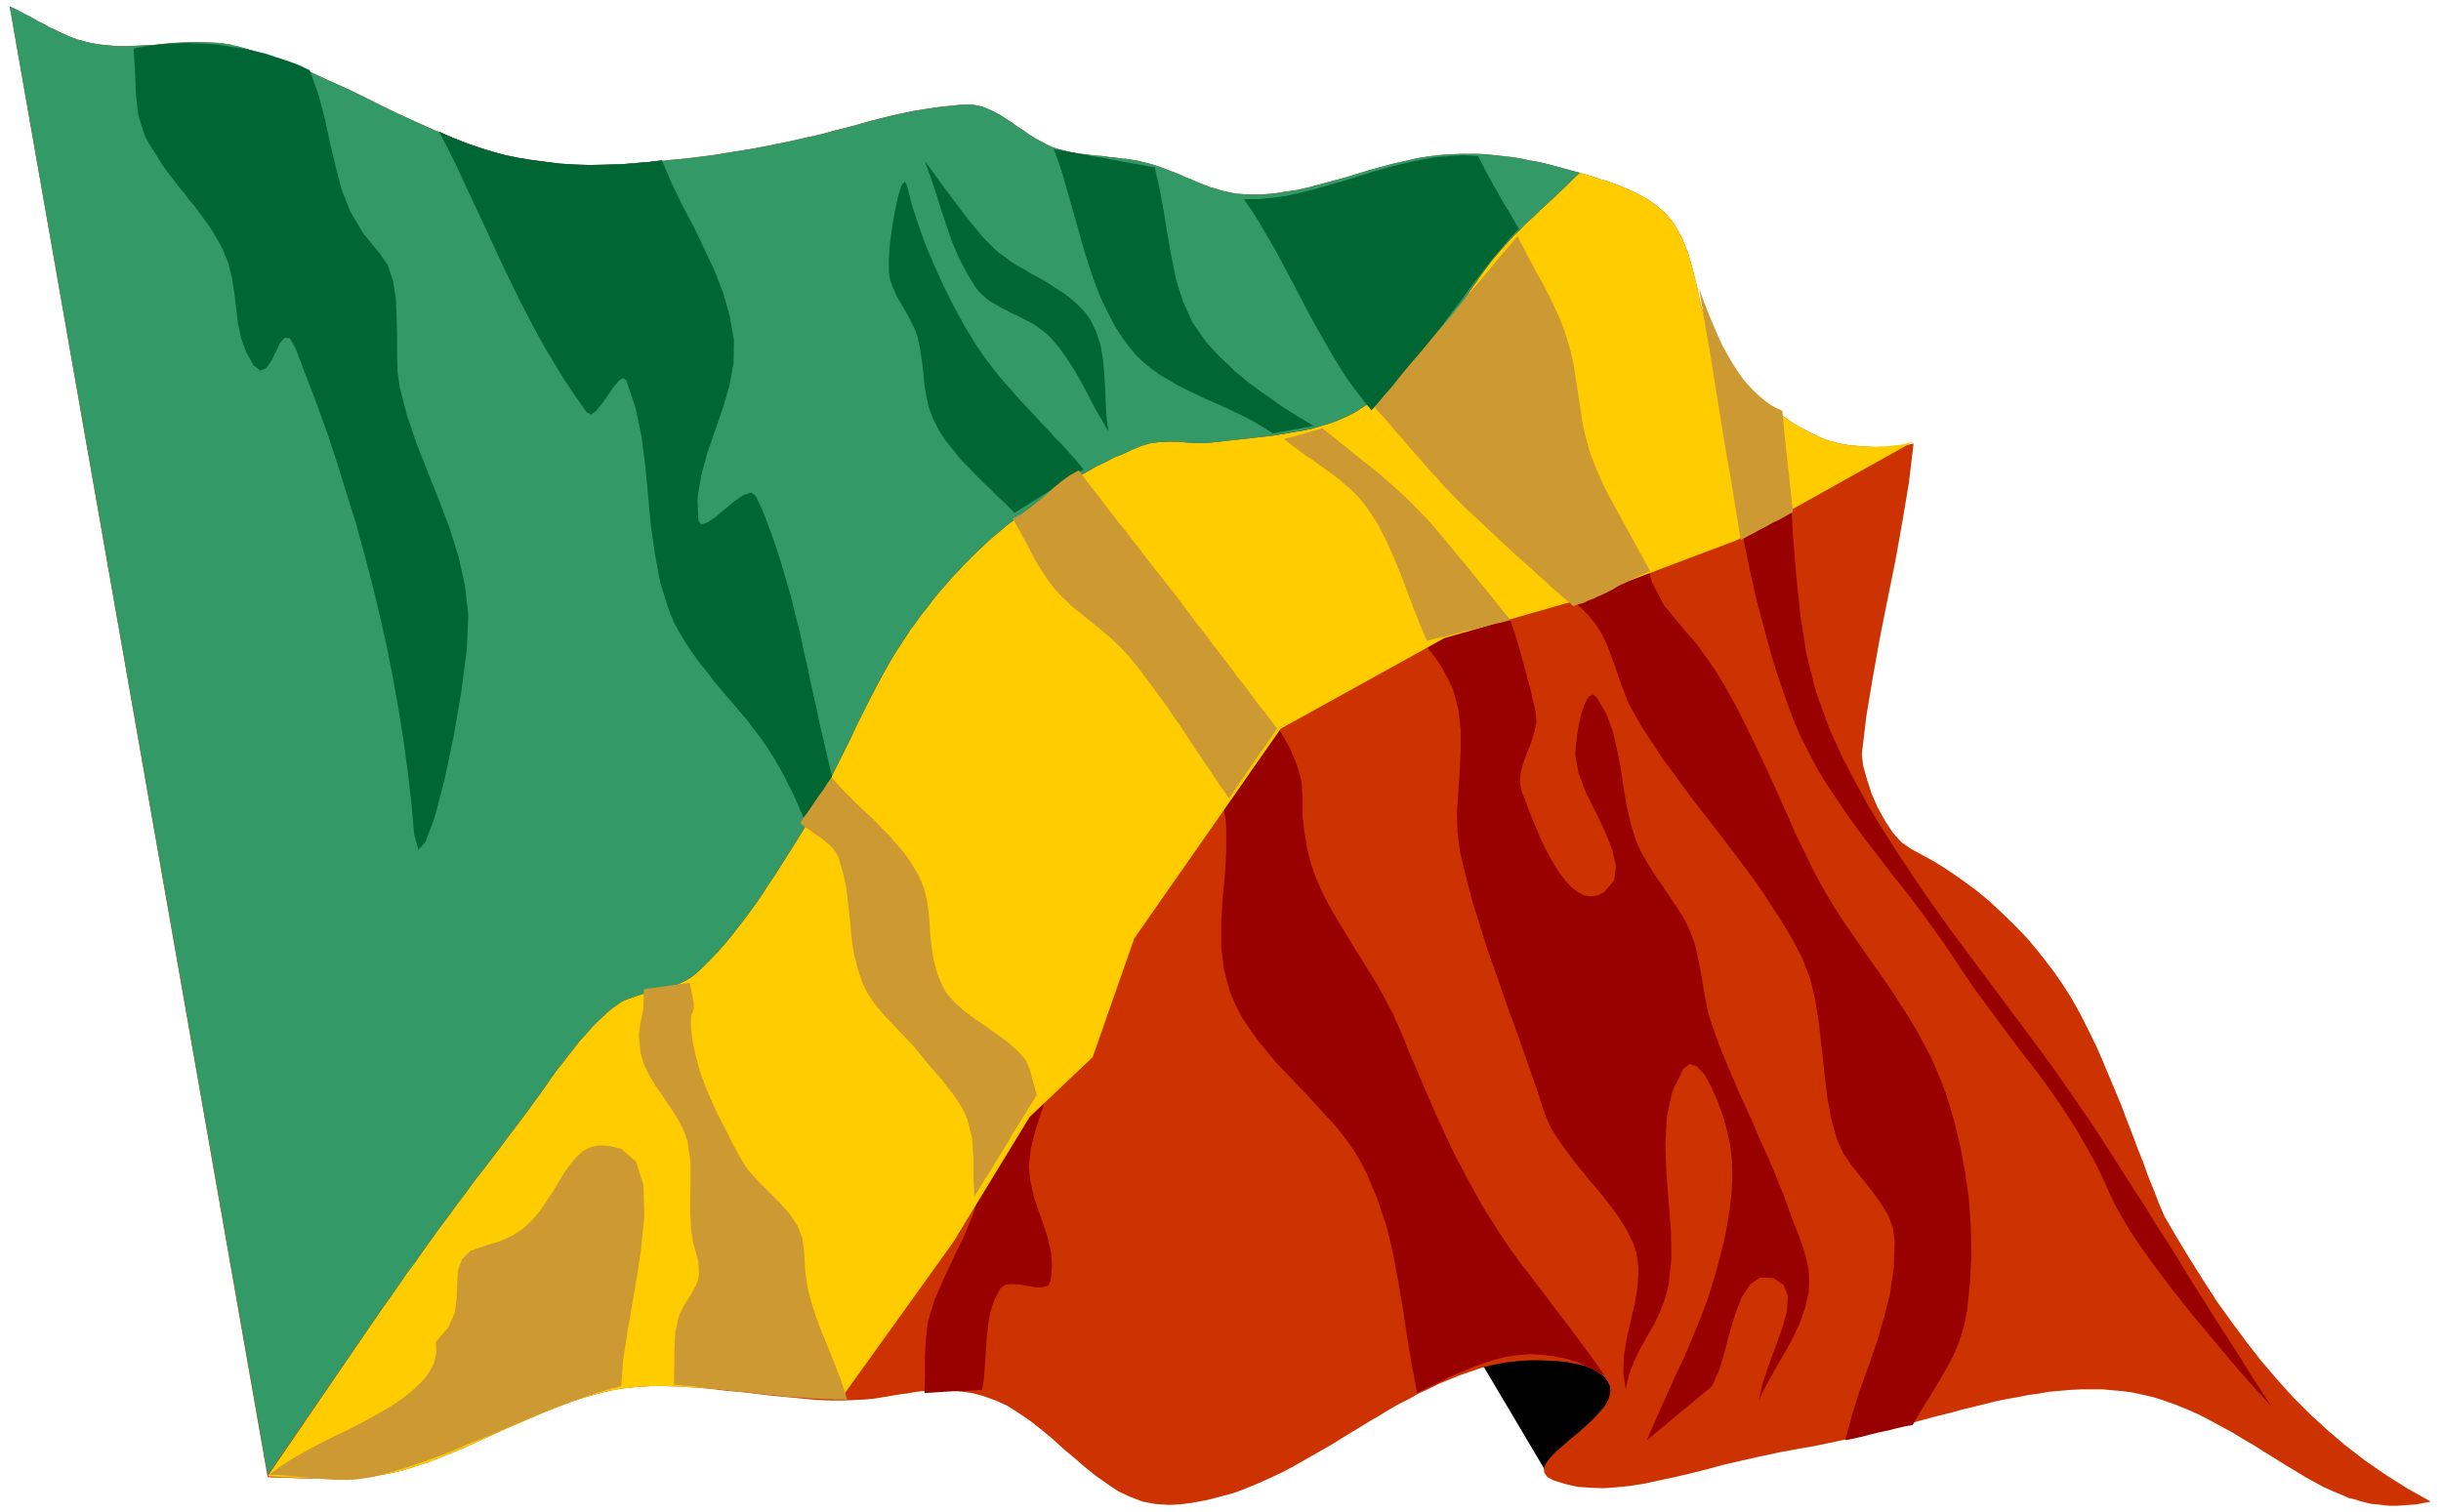 <svg xmlns="http://www.w3.org/2000/svg" width="8.73in" height="519.2" fill-rule="evenodd" stroke-linecap="round" preserveAspectRatio="none" viewBox="0 0 5281 3272"><style>.pen2{stroke:none}.brush5{fill:#900}</style><path d="M0 0h5281v3272H0z" style="fill:none;stroke:none"/><path d="m3351 3196-211-356 505 167-294 189z" class="pen2" style="fill:#000"/><path d="m4683 2633 28 48 28 46 29 46 29 45 31 43 31 42 32 41 34 40 35 39 37 37 38 35 40 34 43 33 45 31 46 29 50 28-16 3-15 3-15 1-14 1-14 1h-14l-13-1-14-2-13-1-13-3-12-3-12-4-13-3-11-5-12-5-12-5-20-9-20-11-20-11-21-13-22-13-22-14-23-14-22-14-24-14-23-14-24-13-24-13-25-13-25-11-25-10-25-9-22-7-22-5-22-5-22-3-22-2-22-2h-45l-23 1-23 2-23 2-23 4-23 3-24 5-24 4-24 5-24 6-24 6-25 6-25 7-25 6-26 7-26 7-26 7-26 7-27 6-27 7-27 7-28 6-28 6-29 6-29 5-44 8-42 9-40 9-39 9-37 10-36 9-34 8-33 7-32 7-31 5-30 3-28 2-28-1-28-2-26-6-26-8-13-7-7-9-1-10 5-11 8-11 12-13 15-13 16-14 17-14 17-15 16-15 14-15 12-14 8-15 4-14-1-14-6-12-8-10-12-8-14-8-15-6-18-4-19-4-19-2-20-1-21-1h-20l-20 1-18 2-18 2-15 3-14 3-23 6-23 8-23 8-22 9-22 9-22 11-22 10-21 12-22 11-21 12-21 13-21 12-21 13-20 12-21 13-21 13-21 12-21 12-21 12-21 12-21 11-21 10-22 10-21 9-22 9-22 8-23 6-22 6-23 5-23 4-24 3-24 1-29-2-27-5-26-10-26-12-24-16-24-17-24-19-23-20-24-20-23-21-24-20-24-19-25-17-25-16-26-12-28-10-23-6-21-3-19-3-19-1h-17l-17 1-16 2-16 2-16 3-17 2-17 3-18 3-18 3-21 2-21 1-24 1h-28l-30-1-31-3-32-3-33-3-33-4-34-4-34-3-33-4-34-3-33-2-32-1h-32l-31 2-29 3-28 5-28 7-28 8-28 9-28 11-28 11-28 12-28 12-28 12-28 13-27 12-28 13-28 12-28 11-27 11-28 9-28 9-17 4-18 4-18 3-18 3-19 2-18 1-19 1h-18l-19 1-19-1h-37l-19-1-19-1h-18l-18-1L21 14l11 5 10 5 11 6 10 5 11 6 10 6 11 5 10 6 11 5 10 5 11 5 11 5 10 4 11 4 12 3 11 3 21 4 20 2 21 2h20l20-1 20-1 20-1 21-2 20-2 20-1 20-1h20l20 1 21 1 20 3 21 5 41 12 40 14 39 15 39 16 37 17 38 17 37 18 36 18 37 18 37 17 38 17 38 16 38 15 40 13 40 12 42 10 25 4 28 4 30 2 31 1h33l34-1 34-1 35-3 34-2 34-4 33-3 32-4 31-4 29-5 26-4 24-4 42-8 39-8 35-8 32-7 29-8 28-7 26-7 24-7 24-6 24-6 23-5 24-5 25-4 26-4 28-3 30-3h13l14 2 13 3 12 5 13 6 13 7 12 8 13 8 12 9 13 8 12 9 13 8 13 7 13 7 13 6 13 4 12 3 12 3 12 2 12 2 12 1 12 2 13 1 12 1 13 2 12 1 12 2 13 1 12 2 12 2 12 3 12 3 14 4 14 5 13 5 13 5 13 5 13 6 13 5 13 6 13 5 13 5 14 4 13 4 14 3 13 3 15 1 14 1h27l26-2 26-4 27-4 26-6 26-7 26-7 26-7 26-8 26-8 26-7 26-7 27-6 26-6 26-4 27-3 19-1 20-1h37l19 1 19 2 18 2 18 2 19 3 18 4 18 3 18 4 19 5 18 5 18 5 19 5 14 4 13 4 14 5 15 4 14 5 14 5 14 6 14 6 14 7 13 7 12 7 12 9 11 9 11 9 9 11 9 11 18 32 14 35 10 36 9 37 8 38 10 36 14 35 18 32 11 15 11 14 12 15 12 13 13 14 14 13 14 13 14 13 14 12 15 11 16 11 15 10 16 9 17 9 16 8 17 7 9 3 11 3 11 3 12 2 12 2 13 1 13 1 14 1 13 1h13l13-1h13l12-1 12-2 10-2 10-2-10 84-14 84-15 84-17 84-17 85-15 84-14 84-10 83 3 25 8 29 10 31 13 30 16 29 17 26 19 21 20 14 24 13 24 13 24 15 24 16 24 17 23 17 23 19 22 20 22 21 22 22 21 22 20 24 19 24 19 25 18 26 17 27 15 26 14 27 14 28 14 29 13 30 13 31 13 31 13 31 12 32 12 31 12 32 12 30 11 31 12 29 11 29 12 28z" class="pen2" style="fill:#c30"/><path d="m2280 323 14 2 13 3 14 2 13 3 14 2 13 3 14 2 14 2 13 3 14 2 14 3 13 2 14 3 14 2 13 3 14 2 11 48 9 49 8 50 8 50 11 48 14 47 21 43 27 40 29 32 31 29 32 27 35 26 35 25 37 23 37 23 38 23 37 23 38 22 37 24 36 24 35 25 33 27 32 29 30 31 17 20 16 21 14 22 14 23 12 23 11 24 11 25 10 25 9 25 8 26 8 26 7 26 7 26 7 26 6 26 6 26 2 22-4 21-7 23-9 22-8 22-6 21-2 21 4 21 7 17 7 19 8 21 9 21 9 22 10 21 11 21 11 19 12 18 12 16 13 13 13 10 13 7 14 2 15-2 14-7 22-25 4-31-8-36-16-40-20-42-21-42-16-42-7-39 1-19 3-24 4-25 6-24 7-20 8-14 9-5 9 7 20 35 14 37 9 39 8 40 6 41 7 41 9 40 12 38 12 26 14 24 15 24 17 24 16 24 16 24 15 24 12 26 9 24 6 25 5 25 5 26 4 26 5 26 5 25 8 25 9 25 9 25 10 24 10 24 11 25 10 24 11 24 11 24 11 25 10 24 11 24 11 24 10 24 10 25 10 24 9 25 8 23 9 23 9 23 8 23 7 24 5 24 1 24-1 24-7 31-10 30-13 29-15 29-17 29-16 28-16 29-14 29 8-36 13-39 15-41 15-41 10-37 2-32-9-24-23-15-28-1-22 15-18 28-14 36-12 40-11 42-12 40-15 34-18 15-17 14-18 15-17 14-18 15-18 15-17 14-18 15 19-45 20-44 20-45 21-44 19-45 18-44 17-46 14-46 9-34 9-35 7-35 6-36 4-35 2-36-1-35-4-35-6-27-9-33-12-33-14-32-15-27-16-17-15-5-14 10-24 49-12 55-3 60 2 61 5 63 5 63 1 60-6 57-8 30-11 29-13 27-15 26-15 27-13 27-11 29-7 31-5-34 1-37 6-38 9-39 9-39 6-38 2-37-5-34-7-21-10-21-11-19-13-20-14-19-15-19-15-19-16-18-15-19-16-19-14-19-14-19-13-19-12-20-9-20-8-21-11-35-12-34-12-35-12-34-12-34-13-35-12-34-12-35-12-34-12-34-11-35-11-35-11-35-9-35-9-35-8-35-6-44-1-44 3-45 3-45 2-44v-44l-5-43-11-42-9-20-10-19-11-19-12-17-14-17-14-17-15-17-15-16-16-16-16-16-15-16-16-16-15-16-14-16-13-17-13-18-18-31-15-32-14-34-14-34-14-33-16-31-19-29-22-26-19-17-21-16-22-14-22-13-24-12-24-11-24-11-24-11-24-11-24-12-23-12-22-13-22-14-20-16-18-17-17-19-17-23-15-24-14-25-12-26-11-26-10-27-10-27-8-28-9-28-7-28-8-28-8-29-8-28-8-27-9-28-10-27zM950 285l20 39 19 38 18 39 18 39 18 40 18 39 19 39 18 38 19 39 19 38 20 38 21 38 21 37 23 36 24 36 25 35 9 4 11-7 12-15 13-19 12-18 12-14 9-7 7 6 20 60 13 62 8 63 6 64 6 64 8 64 13 63 19 60 10 24 12 23 14 22 14 22 15 21 16 21 17 20 17 20 17 21 17 20 17 20 17 21 16 21 15 22 14 22 13 23 15 30 15 30 14 31 13 31 12 32 13 31 12 32 11 32 12 32 12 31 12 32 13 32 13 31 13 31 15 31 15 30 12 21 14 21 16 20 16 20 17 19 18 19 18 19 17 19 17 19 17 20 15 20 14 20 12 22 10 22 8 23 5 24 2 47-8 46-15 45-19 46-22 45-21 45-20 46-14 46-5 38-2 40v40l-1 38 15-1 16-1 15-1 16-1h16l16-1 15-1 16-1 4-27 2-29 2-29 2-29 3-29 5-27 9-26 12-23 10-8 14-2 17 1 18 3 17 3h15l12-3 6-10 3-31-2-31-7-31-10-31-11-31-10-31-7-32-3-31 4-37 9-37 12-37 12-38 10-37 6-36-2-34-12-33-16-24-19-22-21-19-23-18-25-16-26-16-27-15-27-14-27-15-27-14-26-16-25-16-23-18-20-20-19-22-15-24-25-51-22-52-20-53-17-55-15-55-14-55-12-56-12-57-12-56-12-57-13-56-14-56-16-55-17-54-20-53-23-52-11-7-16 5-19 13-21 17-20 17-18 13-13 4-6-8-2-49 8-49 13-49 17-48 17-49 15-48 9-49v-49l-9-52-14-50-19-49-22-48-23-47-25-47-23-48-21-49-32 4-32 3-32 2-31 1h-32l-31-1-31-2-31-4-31-4-30-5-29-6-30-8-28-9-28-10-27-11-27-12zm1012 116-5-8-7 9-7 23-7 32-6 36-5 37-2 33v25l4 19 6 18 8 17 10 18 10 17 10 17 8 17 6 18 7 29 3 27 3 25 2 23 3 24 6 23 9 25 13 26 10 15 11 15 12 16 13 15 14 15 14 15 15 15 15 15 15 15 15 14 15 15 15 14 15 15 14 14 13 13 12 14 18 22 17 23 16 24 15 25 15 25 14 26 15 25 15 25 10 16 10 16 10 16 10 16 10 16 10 17 10 16 10 16 10 17 10 16 10 16 10 16 11 16 10 16 11 16 11 15 13 15 16 14 16 14 17 13 16 13 14 15 11 16 6 18 7 52v52l-3 53-5 52-3 52v51l6 51 14 51 12 27 14 27 17 25 18 25 19 23 20 24 21 22 22 23 22 23 21 23 21 23 21 23 19 24 18 25 16 26 14 27 24 58 19 57 14 59 11 59 10 59 9 60 10 61 12 62 23-12 24-11 23-12 24-10 23-10 25-9 24-8 25-6 25-4 25-2 26 1 26 3 27 5 28 9 28 12 29 16-17-25-18-25-18-24-17-23-18-24-18-23-17-23-18-23-17-23-18-23-17-23-17-24-16-24-16-25-16-25-15-26-12-22-12-22-12-23-12-22-11-23-11-23-10-23-11-23-10-23-10-23-10-23-10-24-10-23-10-23-9-24-10-23-15-34-17-32-17-31-18-29-18-29-18-29-17-28-17-28-16-28-15-29-13-30-11-31-8-32-6-35-4-36v-38l-2-36-10-36-15-36-20-35-24-34-27-34-31-33-31-34-32-32-33-33-31-32-29-31-27-32-22-31-19-31-13-31-12-33-15-31-18-31-19-29-21-29-22-27-23-28-24-26-25-27-25-26-25-27-24-27-24-27-23-28-22-28-20-29-24-38-23-42-22-45-20-45-19-46-16-44-14-43-10-40z" class="pen2 brush5"/><path d="M2691 431h31l30-3 31-4 31-7 32-8 31-9 32-9 32-10 32-10 32-9 32-8 32-7 32-6 32-3 33-2 32 2 12 22 12 22 13 21 13 21 13 22 13 21 13 22 13 21 13 22 12 22 12 22 11 22 11 22 9 23 9 23 8 24 7 37v39l-3 40-5 40-4 39v39l6 36 15 34 7 7 9 4h10l12-2 13-3 14-5 14-6 14-6 14-7 13-5 13-5 11-3h10l8 2 6 4 3 9 5 57-3 50-7 45-5 42v43l12 45 26 50 47 57 23 26 21 29 22 32 21 35 20 36 20 39 19 39 19 40 19 41 18 40 18 40 17 39 18 37 17 35 17 33 17 30 16 26 17 27 18 26 18 26 18 26 18 25 18 26 18 26 17 27 17 26 16 27 15 27 15 28 13 28 12 29 11 29 17 56 14 58 11 58 8 59 4 59 1 60-3 59-6 59-7 35-10 33-13 31-16 30-17 29-18 30-19 30-18 31-16 3-18 4-19 5-20 4-20 5-19 5-18 4-16 3 16-58 17-54 19-52 17-50 15-51 13-52 8-55 2-59-4-30-11-28-17-27-19-26-21-26-21-26-18-27-13-28-13-45-9-50-6-52-6-54-6-54-8-51-12-48-17-43-19-36-20-34-22-34-22-34-23-33-24-32-25-33-24-32-25-32-25-32-24-32-24-33-24-32-22-34-22-33-20-35-12-23-9-24-9-24-8-25-9-24-9-24-11-23-13-21-16-20-18-18-19-15-19-14-20-14-19-15-18-17-17-19-17-27-12-28-9-28-8-29-7-28-10-27-13-27-19-25-11-8-14-3h-16l-16 2-17 2-16 2h-14l-13-3-35-20-33-25-31-28-28-31-27-34-26-35-24-38-23-39-23-40-21-41-22-41-21-40-22-40-22-38-23-37-23-35zm994 289 11 51 10 52 11 53 9 53 10 53 10 54 10 53 11 54 11 53 11 53 12 53 14 52 14 52 15 50 17 50 18 49 15 36 18 35 18 35 20 33 22 33 22 33 23 32 24 32 24 31 24 32 25 31 24 31 24 32 23 32 23 32 22 33 23 35 23 33 23 31 23 31 22 30 22 29 22 29 22 28 21 29 21 30 20 30 20 31 19 33 19 34 18 36 17 38 12 25 15 26 17 29 20 30 22 31 23 31 24 32 26 33 26 32 26 31 26 31 25 30 24 28 23 26 22 24 19 21-23-35-24-37-24-39-25-39-26-40-25-40-26-41-25-41-26-42-26-40-25-41-26-40-25-39-24-38-24-37-23-35-36-52-36-52-38-52-38-51-38-51-38-51-38-51-38-51-37-52-36-52-35-53-34-53-33-54-30-55-29-56-26-57-29-80-21-83-13-84-9-86-7-87-5-87-7-86-10-85-12-9-12-9-12-9-12-10-12-10-12-10-11-11-12-10-11-12-11-11-10-12-10-13-10-12-9-14-8-14-8-14z" class="pen2 brush5"/><path d="m579 3195 248-363 18-25 18-26 17-25 19-25 18-26 18-25 18-25 19-25 18-25 19-25 18-25 19-24 19-25 19-25 18-24 19-25 12-16 12-16 12-17 12-16 12-17 11-16 12-17 13-16 12-16 13-16 12-16 14-15 13-15 14-14 15-14 15-13 10-7 10-7 11-5 12-4 11-4 13-4 12-3 12-3 13-3 12-3 12-4 12-4 11-5 10-5 11-7 9-7 16-15 16-16 16-17 15-17 14-17 14-18 14-18 14-19 13-18 13-19 12-19 13-19 12-19 12-19 12-19 12-19 16-26 15-27 15-28 14-27 14-28 14-28 14-28 14-28 13-28 14-28 14-28 14-27 15-28 15-27 16-26 17-26 11-17 12-16 12-17 13-16 12-16 13-16 14-16 13-15 14-15 14-15 15-15 14-14 15-14 15-14 16-13 15-13 17-13 17-13 17-13 17-13 18-12 18-12 18-11 19-11 18-11 19-10 19-11 19-9 19-10 20-8 19-9 20-8 19-6 19-2 20-1h20l21 2 20 1h20l20-2 18-2 17-2 18-2 18-2 18-2 17-2 18-2 18-3 18-3 17-3 18-3 17-4 17-5 17-5 17-6 16-7 13-6 13-7 12-8 13-8 12-8 11-9 12-10 11-10 11-10 10-10 11-11 11-11 10-11 10-10 10-11 10-11 21-25 21-26 19-27 19-27 19-28 19-27 20-27 21-25 10-11 10-11 10-11 11-10 10-11 11-10 11-10 11-11 11-10 11-10 11-10 11-11 11-10 10-10 11-11 11-10 14 4 13 4 14 5 15 4 14 5 14 5 14 6 14 6 14 7 13 7 12 7 12 9 11 9 11 9 9 11 9 11 18 32 14 35 10 36 9 37 8 38 10 36 14 35 18 32 11 15 11 14 12 15 12 13 13 14 14 13 14 13 14 13 14 12 15 11 16 11 15 10 16 9 17 9 16 8 17 7 9 3 11 3 11 3 12 2 12 2 13 1 13 1h14l13 1 14-1h13l13-2 12-1 11-2 11-3 10-3-383 214-339 128-294 84-354 196-317 454-90 257-136 129-166 272-239 333-28 1-29 1-31-1-32-2-32-3-33-3-33-3-34-4-34-3-33-2-33-2-32-1h-32l-31 2-29 3-28 5-28 7-28 8-28 9-28 11-28 11-28 12-28 12-28 12-28 13-27 12-28 13-28 12-28 11-27 11-28 9-28 9-17 4-18 4-18 3-18 3-19 2-18 1-19 1h-56l-19-1h-18l-19-1-19-1-18-1-18-1z" class="pen2" style="fill:#fc0"/><path d="m579 3193 248-361 18-25 18-26 17-25 19-25 18-26 18-25 18-25 19-25 18-25 19-25 18-25 19-24 19-25 19-25 18-24 19-25 12-16 12-16 12-17 12-16 12-17 11-16 12-17 13-16 12-16 13-16 12-16 14-15 13-15 14-14 15-14 15-13 10-7 10-7 11-5 12-4 11-4 13-4 12-3 12-3 13-3 12-3 12-4 12-4 11-5 10-5 11-7 9-7 16-15 16-16 16-17 15-17 14-17 14-18 14-18 14-19 13-18 13-19 12-19 13-19 12-19 12-19 12-19 12-19 16-26 15-27 15-28 14-27 14-28 14-28 14-28 14-28 13-28 14-28 14-28 14-27 15-28 15-27 16-26 17-26 11-17 12-16 12-17 13-16 12-16 13-16 14-16 13-15 14-15 14-15 15-15 14-14 15-14 15-14 16-13 15-13 17-13 17-13 17-13 17-13 18-12 18-12 18-11 19-11 18-11 19-10 19-11 19-9 19-10 20-8 19-9 20-8 19-6 19-2 20-1h20l21 2 20 1h20l20-2 18-2 17-2 18-2 18-2 18-2 17-2 18-2 18-3 18-3 17-3 18-3 17-4 17-5 17-5 17-6 16-7 13-6 13-7 12-8 13-8 12-8 11-9 12-10 11-10 11-10 10-10 11-11 11-11 10-11 10-10 10-11 10-11 21-25 21-26 19-27 19-27 19-28 19-27 20-27 21-25 10-11 10-11 10-11 11-10 10-11 11-10 11-10 11-11 11-10 11-10 11-10 11-11 11-10 10-10 11-11 11-10-19-5-18-5-18-5-19-5-18-4-18-3-18-4-19-3-18-2-18-2-19-2-19-1h-37l-20 1-19 1-27 3-26 4-26 6-27 6-26 7-26 7-26 8-26 8-26 7-26 7-26 7-26 6-27 4-26 4-26 2h-27l-14-1-15-1-13-3-14-3-13-4-14-4-13-5-13-5-13-6-13-5-13-6-13-5-13-5-13-5-14-5-14-4-12-3-12-3-12-2-12-2-13-1-12-2-12-1-13-2-12-1-13-1-12-2-12-1-12-2-12-2-12-3-12-3-13-4-13-6-13-7-13-7-13-8-12-9-13-8-12-9-13-8-12-8-13-7-13-6-12-5-13-3-14-2h-13l-30 3-28 3-26 4-25 4-24 5-23 5-24 6-24 6-24 7-26 7-28 7-29 8-32 7-35 8-39 8-42 8-24 4-26 4-29 5-31 4-32 4-33 3-34 4-34 2-35 3-34 1-34 1h-33l-31-1-30-2-28-4-25-4-42-10-40-12-40-13-38-15-38-16-38-17-37-17-37-18-36-18-37-18-38-17-37-17-39-16-39-15-40-14-41-12-21-5-20-3-21-1-20-1h-20l-20 1-20 1-20 2-21 2-20 1-20 1-20 1h-20l-21-2-20-2-21-4-11-3-12-3-11-4-10-4-11-5-11-5-10-5-11-5-10-6-11-5-10-6-11-6-10-5-11-6-10-5-11-5 558 3179z" class="pen2" style="fill:#396"/><path d="m289 105 3 48 2 49 5 47 14 44 9 17 10 16 10 16 10 16 11 15 11 14 11 15 12 14 11 15 12 14 11 15 11 15 11 15 10 16 10 17 9 17 12 30 8 32 5 33 4 33 4 33 7 32 11 30 16 28 14 11 13-5 11-16 10-20 9-19 10-11 11 1 12 21 24 63 24 63 23 64 21 64 20 65 20 64 18 66 17 65 16 67 15 66 13 67 12 67 11 68 9 67 8 69 6 68 9 33 15-16 20-53 21-80 20-94 17-99 12-92 3-74-7-63-14-63-19-61-23-61-24-60-24-61-21-61-16-62-5-34-1-38v-41l-1-42-2-40-6-37-11-33-18-26-36-44-27-46-19-48-13-50-12-50-11-52-14-53-19-53-23-11-24-9-25-8-24-8-25-6-25-5-25-4-24-4-25-2-24-1-24-1-24 1-23 1-23 3-22 3-21 4zm661 180 20 39 19 38 18 39 18 39 19 40 18 39 18 39 18 38 19 39 19 38 20 38 21 38 22 37 22 36 24 36 25 35 9 4 11-8 12-15 13-18 12-18 12-14 9-6 7 5 20 60 13 62 8 63 6 64 6 64 9 64 12 63 19 60 10 24 12 22 14 23 14 21 15 21 17 21 16 21 17 20 17 20 18 21 17 20 16 21 16 21 15 22 14 22 13 23 8 14 7 15 8 15 7 15 7 16 7 16 7 15 6 16 54-108-9-38-9-39-9-38-8-39-9-39-8-39-9-39-8-39-10-38-9-38-11-38-11-38-12-37-13-37-14-36-16-35-10-7-16 5-20 14-21 17-20 17-18 12-13 4-6-8-2-49 8-49 13-48 17-49 17-49 14-48 9-49 1-49-9-52-14-50-19-49-22-47-23-48-25-47-23-48-21-49-32 4-32 3-32 2-31 1h-32l-31-1-31-2-31-4-31-4-30-5-29-6-30-8-28-9-28-10-27-11-27-12zm1012 116-5-8-7 9-7 23-7 32-6 36-5 37-2 33v25l3 19 7 18 8 18 10 17 10 17 9 17 9 18 6 17 6 29 4 27 3 25 2 24 4 23 5 24 9 24 13 26 7 11 8 12 9 11 9 11 9 12 10 11 11 11 11 12 11 11 11 11 12 11 11 11 11 11 12 11 11 11 11 11 149-94-14-17-15-17-15-17-16-16-15-17-16-16-15-17-16-17-15-16-15-17-15-17-15-17-14-18-13-17-13-18-12-18-23-38-23-42-22-44-21-46-19-45-16-45-14-43-10-40zm39-52 12 34 12 35 11 36 12 35 12 35 14 33 17 33 19 31 7 9 9 9 9 8 10 7 11 6 10 6 12 6 11 6 12 5 11 6 12 6 11 6 10 7 10 7 9 7 9 9 19 22 17 24 16 25 15 26 14 27 14 27 15 26 15 26-4-31-2-31-1-32-2-32-3-31-5-30-9-28-13-27-9-13-11-12-12-12-12-10-13-10-14-9-14-9-14-9-15-8-15-8-14-9-15-8-14-9-13-10-13-9-12-11-21-21-19-23-19-23-18-24-18-24-18-24-17-24-18-24zm690 82h31l30-3 31-4 31-7 32-8 31-9 32-9 32-10 32-10 32-9 32-8 32-7 32-6 32-3 33-2 32 2 10 20 11 21 11 20 11 19 11 20 12 19 11 19 11 19-18 19-17 20-18 21-18 23-18 23-18 24-18 25-19 25-19 26-20 27-21 26-21 27-22 27-23 27-24 27-25 26-20-25-20-26-19-27-18-29-17-29-17-30-17-30-16-30-16-31-16-30-16-30-16-30-17-29-16-28-17-27-18-26zm-411-108 14 2 13 3 14 2 13 3 14 2 13 3 14 2 14 2 13 3 14 2 14 3 13 2 14 3 14 2 13 3 14 2 11 48 9 49 8 50 9 50 10 49 15 46 20 44 27 39 12 14 12 13 13 13 14 13 13 13 15 12 14 12 15 11 15 11 16 11 15 11 16 11 16 10 16 10 17 10 16 10-88 16-19-12-20-12-20-11-21-10-21-10-22-10-21-9-21-10-21-10-20-10-20-12-19-11-18-13-17-14-16-15-14-17-17-23-15-23-13-25-13-26-11-26-10-27-9-27-9-28-8-28-8-29-8-28-8-28-8-28-8-28-9-28-10-27z" class="pen2" style="fill:#063"/><path d="m1458 2997 1-38v-38l2-38 8-35 5-11 6-12 7-11 7-11 6-11 6-11 4-11 2-12-1-27-6-22-6-23-4-26-2-47 1-49v-49l-7-47-9-24-12-23-15-23-16-24-16-23-14-23-12-24-7-24-4-40 4-28 6-29 1-42 99-14 6 28 3 17v10l-2 7-3 7-1 10v17l3 28 7 34 9 33 12 33 13 31 15 32 16 31 16 32 17 31 16 25 21 23 23 23 23 23 21 24 18 26 11 28 4 31 2 40 6 40 11 40 14 40 16 39 16 40 15 39 13 40h-24l-24-1-24-1-23-2-24-1-23-2-24-3-23-2-23-3-23-2-24-3-23-3-23-2-23-3-24-2-23-2zm-876 195h14l15 1 14 1 15 2 15 1 14 1 15 2 14 1 15 1 14 1h29l14-1 15-2 14-2 14-3 34-9 33-10 33-11 33-12 33-13 32-14 33-13 33-14 32-14 33-14 33-14 33-13 34-12 33-12 35-11 34-9 4-56 11-71 14-80 13-82 8-78-2-68-16-51-33-28-26-6-22-1-18 4-17 9-14 13-13 16-13 18-12 20-12 20-14 21-14 21-17 20-19 18-23 15-26 12-30 9-35 12-19 19-8 24-2 28-1 31-4 32-14 32-27 31 1 24-5 22-11 21-16 20-20 19-23 18-27 18-28 16-31 17-31 16-32 15-31 16-30 16-28 16-26 17-23 17zm1149-1411 8-12 9-12 8-12 9-13 8-12 9-12 8-13 9-12 12 13 12 13 13 13 12 12 13 13 13 12 13 12 13 13 12 13 13 12 11 14 12 13 11 14 10 14 9 15 9 15 12 28 7 30 4 31 2 32 3 32 5 31 8 30 12 28 7 12 9 11 9 10 11 10 10 9 12 9 12 9 12 8 12 8 12 9 12 8 12 9 12 9 11 10 10 9 10 11 6 8 5 10 4 10 3 11 3 11 3 11 3 11 3 11-17 27-17 28-17 27-16 28-17 27-17 28-17 27-17 28-2-43v-42l-3-42-10-40-8-19-11-18-12-18-13-16-13-17-14-16-14-16-13-16-16-20-18-19-18-19-18-19-18-19-16-20-14-21-11-22-11-33-8-33-5-35-3-35-4-35-4-35-7-33-10-33-6-12-9-11-10-9-11-9-12-8-12-9-12-8-11-9zm1032-204-12-16-12-16-13-16-12-16-12-16-12-16-13-16-12-17-12-16-13-16-12-16-12-16-12-16-13-16-12-16-12-16-13-18-14-18-14-18-15-19-15-19-15-19-15-20-15-19-15-20-16-19-15-20-15-19-14-19-15-19-14-18-13-18-20 11-18 13-17 14-16 15-17 14-17 14-18 13-20 11 11 19 11 20 11 20 10 20 11 19 12 19 12 18 13 17 18 19 20 19 21 17 21 17 21 17 20 17 19 18 18 19 15 18 15 19 14 19 14 19 14 19 14 19 13 20 14 19 13 20 13 20 13 20 13 19 14 20 13 20 13 19 14 20 13-19 13-19 13-19 13-19 13-19 13-18 13-19 13-19zm15-627 11 9 12 9 12 9 12 9 13 8 12 9 12 9 12 8 12 9 12 9 11 10 11 9 11 11 10 10 9 11 9 12 21 32 18 35 16 35 15 36 14 37 14 38 15 37 15 36 11-3 12-3 11-2 11-3 11-3 12-3 11-3 11-3 11-2 12-3 11-3 11-3 12-3 11-2 12-3 11-3-13-16-13-16-13-16-13-16-13-16-13-16-13-16-13-16-13-15-13-16-13-16-13-15-13-16-14-15-14-14-14-15-11-11-12-11-12-11-12-11-12-10-12-11-13-10-12-10-13-10-12-10-13-10-12-10-13-10-12-10-13-10-12-10-10 3-11 3-10 3-11 3-10 3-11 3-10 2-10 3zm505-439-19 23-20 23-19 23-19 23-20 23-19 23-19 24-19 23-20 23-19 23-19 23-20 23-19 23-19 24-20 23-19 23 11 13 12 13 11 13 11 13 12 13 11 13 11 13 11 13 12 13 11 13 11 12 12 13 11 13 12 12 11 12 12 12 14 14 14 13 15 14 16 15 15 14 16 15 16 15 16 15 16 14 17 15 16 15 16 14 15 14 16 14 15 13 15 13 11-4 11-3 10-5 11-4 10-5 10-4 10-5 10-5 10-6 9-5 11-5 10-5 10-5 11-5 11-5 11-5-17-31-17-31-17-31-17-31-17-31-16-31-14-32-13-32-9-31-8-32-5-33-5-33-5-32-5-33-7-32-9-31-10-29-12-27-13-28-14-27-15-27-14-26-14-27-14-27zm483 658 14-8 14-7 14-8 14-7 14-8 15-7 14-8 14-8-6-55-6-55-6-54-5-55-13-6-13-7-12-9-12-10-12-11-12-13-12-14-11-16-11-17-11-19-11-20-10-22-10-23-10-24-10-26-10-28 11 68 12 68 11 69 11 68 11 68 12 68 11 68 11 68z" class="pen2" style="fill:#c93"/></svg>
